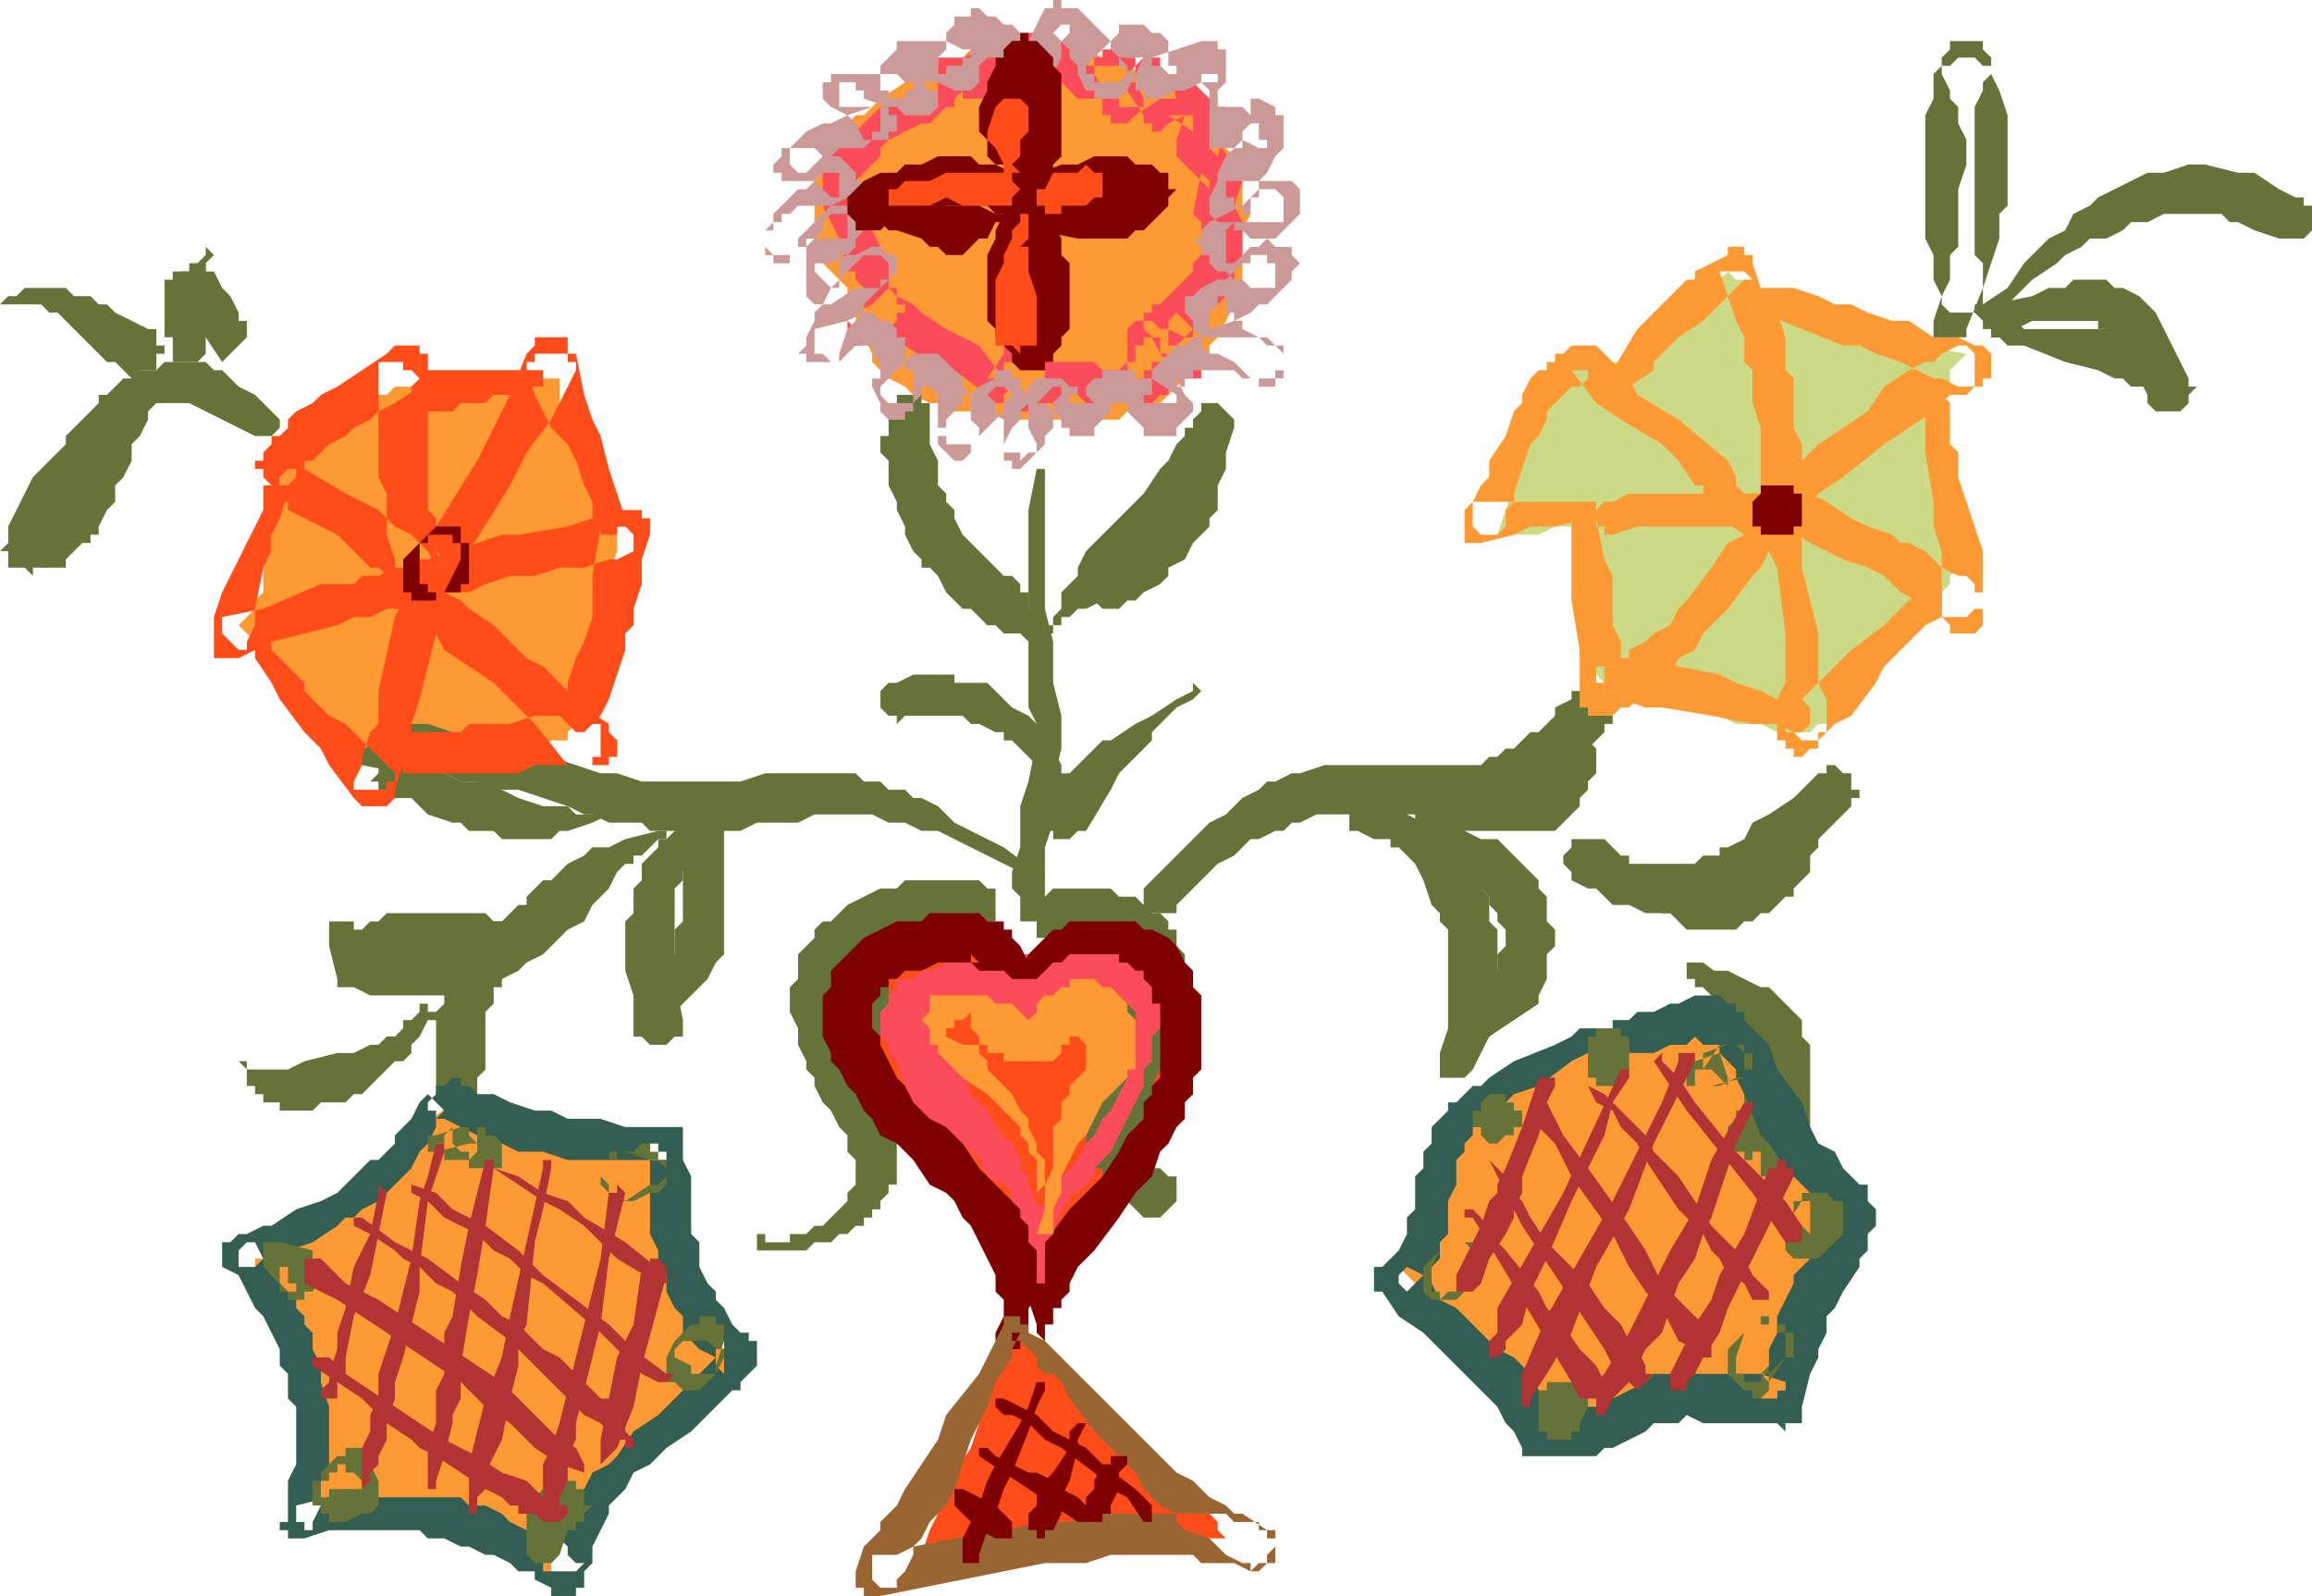 <svg xmlns="http://www.w3.org/2000/svg" width="179.84" height="124.16" fill-rule="evenodd" stroke-linecap="round" preserveAspectRatio="none" viewBox="0 0 281 194"><style>.pen2{stroke:none}.brush2{fill:#f93}.brush4{fill:#ff4c19}.brush5{fill:#fd4c59}.brush6{fill:#667338}.brush7{fill:#7f0000}.brush11{fill:#b23333}</style><path d="m55 134-5 4-2 2-2 2-2 2-2 1-2 2-2 2-1 1h-1l-1 1h-1l-1 1h-1v1h-1v5l1 1 1 1 1 2 1 2v1l1 1v3l1 2 1 2v6l1 2v3h8l2 1h3l1 1h2l1 1 3 1 2 1 6 3v-2l1-2v-2l1-1 1-1v-1h1l1-1 1-1 1-1 2-1 1-1 3-2 3-2 2-2 2-1 1-2 1-1 1-1-1-1-1-1v-1l-1-1-1-1v-1l-1-2-1-3-1-2-1-3v-2l-1-1v-3l-1-2v-1l-1-1v-1h-1v-1h-2l-1-1-3-1h-3l-3-1h-3l-2-1h-2l-1-1h-2l-1-1v1zm150-10-6 2-2 1h-2l-2 1-2 1-2 1-2 1h-2l-1 1h-2l-1 1h-1l-1 1-1 2-1 1-1 1v2l-1 2-1 3-1 2v1l-1 1v1l-1 2-1 1v1l1 1 1 1 1 1 1 1 1 1 1 1 1 2 1 1 1 1 1 2 1 1 1 1 1 2 1 1 1 3 5-1h2l2-1h7l3-1h12v-2h1v-4l1-1v-2l1-1 1-2 1-3 1-2 1-2v-1l1-1v-4h-1v-1l-1-1-2-1-1-1v-1l-1-1-1-1v-1l-1-2-1-3-1-1v-2l-1-1-1-1-1-1v-1l-1-1h-2v-1h-4l-1-1 2 1z" class="pen2 brush2"/><path d="m189 44-7 21h5l2-1h3v1h1v14h-1v1l1 1v1h1l1 1h2l2 1h1l4 2h3l2 1 2 1h3l2 1h4l1-1h1l1-1 1-2 2-2 3-2 2-2 2-2 1-1 1-1 1-1v-2l1-1v-1l1-1-2-18v-3l1-1v-2l2-2-6-1-5-1-5-2-5-2h-1l-1-1h-1l-1-1h-1l-1-1h-1l-1-1-1 1h-1l-2 1-1 1-1 1-1 1-1 1-1 2-1 1-1 1h-1v1h-9z" class="pen2" style="fill:#ccd985"/><path d="m29 76 1 1 1 1 1 1 1 1 1 2 2 2 2 3 1 2 1 3 2 1h3l1-1h7l2-1h11l1-1h2v-1l1-1v-2l1-3 2-5 1-4v-4l1-3v-3l-1-2v-1l-1-2-1-3-2-2-1-3v-1l-1-1v-3h-8l-4 1h-8l-1 1h-2l-2 1h-1l-2 1-1 1-1 1-1 1-1 2h-1v1l-1 1v3l-1 2v5l-1 2v3l-1 1v1l-1 1-1 1zm77-63-1 1h-1l-1 1v1l-1 1h-1v1l-1 1v2l-1 1v8l1 1v1l1 1 1 1 1 1v1l1 1v4h1l1 2v1l1 1 1 1 2 1 1 1 2 1h1l2 1h4l2 1h14l1-1h2l1-1h1l1-1 1-1 1-1h1v-1l2-2v-1l1-1 1-2 1-2v-2l1-1v-6l1-2-1-1v-4l-1-1v-1l-1-1v-1l-1-1-1-1-1-1-1-1-1-1-1-1h-1l-1-1-1-1h-1l-2-1h-1l-1-1h-1l-2-1h-2l-3-1h-7l-1 1h-1l-1 1-2 1h-1l-1 1-3 1-3 2-1 1z" class="pen2 brush2"/><path d="M121 115h-8l-1 1h-2l-1 1h-1l-1 1h-1v1l-1 1v8l1 1v2l1 1v1h1l1 1 2 1 1 1 1 1 2 2 2 3 2 2 1 2 2 3 1 2 1 3 2 2h1l1-2 2-1 1-1 2-2 1-2 2-2v-1l1-1 1-2 1-2 1-2 1-2 1-2v-1l1-2v-6l-1-2v-1l-1-1v-1l-1-1-1-1-1-1h-1l-1-1h-1l-1-1h-2l-1-1-1 1h-3l-1 1h-5v-1zm1 47-2 7-1 4-1 3-2 3v2l-1 1-1 2-1 2-1 3h1l2-1h6l3-1h25l-1-1v-1l-1-1-1-1-1-1-1-1-1-1-1-1-3-1-2-2h-1l-1-1-1-1-1-1-1-2-1-1-1-2-1-1-1-1-1-2h-1l-1-1h-1v-1h-2z" class="pen2 brush4"/><path d="M117 7v4l-1 1v1h-1l-1 1-1 1h-1l-2 1-2 1-1 1v1l-1 1-1 1-1 1v2l1 2 1 2 1 2 1 2v3l1 1v1h1v1h-1v1l-1 1-1 1-1 1h-1v-1h-1v-1l-1-1 1-1 2-1 1-1 1-1h1v1l2 1 1 1 3 2 4 2 3 4h-3 1l2-3v-1h2l1 1 1 1v1h1v3l-1 1-1-1h-2v-2h1l1-1h1v-1h7l1 1h2l1-1h3v1h-1v1h-1v1h-1v-7l1-1h2l1 1h1l2 1h1v1h1v1l-1 1-1 1h-2v-1l-1-1-1-2-1-1v-2h1v-1h1l1-1 1-1 2-2v-1l1-1v-4l-1-1 1-5 1 1v1l-3-3-1-1v-2l1-3h1v2l-3-2h3-1l-2 1-1 1h-1v-1h-1v-1l-2-3v-1h3v1h1v1l-3 2-1 1h-2v-1h-1v-3l-1-2V8h4v2l-1 1h-1v1h-4l-1-1-1-1-2-1h-4l-1 1-1 1h-1v1h-3v-1h-1V8h1V7l3-1 1-1h2l1-1h4v1h1l1 1 1 1h1v1h1V7h1V6h3v1h1v3l1 2v1h-3v-1h-1v-1l3-3 1-1h2v1l1 1 1 3h-2l-1-1 3-1h2l3 3h1v2l-1 4-1-1v-2l3 4h1v2l-1 3 1 2v5l-1 1v1l-1 1v1l-1 1-2 2-1 1-1 1-1 1h-1v-3l1-1 1 1 1 1v1l1 2v3h-3l-1-1-1-1h-3v-2h1v-1h2v2h1v5h-1l-1 1h-8l-1-1h-2l-1 1h-1v1h-4v-4l-1-1v-1h3v1l-3 3v1h-2v-1l-4-3-3-1-3-2-1-1h-2l-1 1h-2v-1h-1v-2l1-1 1-1v-2l-1-1v-1h-1l-1-4-1-2-1-2v-4l1-1v-1l1-1 1-1 1-1 1-1 1-1 1-1h1l1-1h3l1-1h1V7h3z" class="pen2 brush5"/><path d="M113 50v4l1 2v3l1 1v1l1 1v1l1 2 1 1 1 1 1 1 1 1 1 1h1l1 1v1h1v2l1 1v1l1 1v1h-1v1-1h-1l-1-1h-2l-1-1h-1l-1-1-1-1h-1l-1-1-1-1-1-2-1-1h-1v-1l-1-1-1-2v-1l-1-2v-1l-1-2v-3l-1-1v-2h1v-4h1v-1h3v1h1v1zm37 2-1 3-1 2-1 2-1 1v1l-1 1-1 1-3 3v1l-2 1-1 1-1 2-1 1h-1l-1 1-2 1h-1l-1 1h-1v1h-1v1h-1v-1h1v-1l1-1v-2l1-1 1-1v-1l1-2 1-1 1-1 1-1 2-2 2-2 2-3 1-1 1-2 1-1v-1h1v-1l1-1v-1h2l1 1 1 1v1zm-41 31 2-1h5v1h4l1 1 1 1 1 1 2 1 1 1 1 1v1l1 1 1 2v1h1v1h-1v1h-2v-1l-1-1v-1l-1-1-1-1-1-1h-1v-1h-1l-2-1h-1l-1-1h-7l-1 1v-1h-1l-1-1v-2l1-1h1z" class="pen2 brush6"/><path d="m127 97 1-1 1-1 1-1 1-1 1-1 1-1 1-1h1l3-2 2-1 3-2 2-1v-1l1 1-1 1-2 1-1 1-1 1-1 1v1l-1 1-1 1-2 2-1 2-3 5h-1l-1 1h-2v-1h-1v-4zm-1 10-2-1-2-1-2-1-2-1-2-1-2-1h-2l-2-1h-2l-2-1h-7l-2 1h-5l-2 1H79l-1-1h-4l-2-1h-1l-2-1-6-2h-2l-3-1h-2l-2-1h-5l-5-1h-1v-1l4-3 2-1h3l3 1h2l3 1 2 1 5 1 3 1 3 1h2l3 1h12l3-1h11l1 1h2l1 1h2l1 1h1l2 1 2 2 2 1 4 2 4 3h1v1h-1z" class="pen2 brush6"/><path d="M94 99h-3l-2 1-1 1-1 1h-1v1h-1l-1 1v1l-1 1v1l-1 1v11l1 5v2h-1l-1 1h-2l-1-1h-1v-5l-1-3v-6l1-1v-3l1-1v-2l1-1 1-1v-1h1l1-1 1-1h1v-1h1l2-1h1l1-1h1l3-1h1l1 1v1l-1 1z" class="pen2 brush6"/><path d="m80 102-1 1-1 1h-1v1h-1l-1 1-1 2-1 1-1 1-1 2-2 1-1 1-1 1-1 1-2 1-1 1-2 1h-2l-1 1h-2l-1 1H45l-2-1h-2v-1l-1-4v-3h3v1l3 3-1-1h-1 9l2-1h2l2-1 1-1h1l1-1 1-1h1v-1l1-1 1-1h1l1-1 1-1 2-1 1-1h2l2-1 4-1h1v1h-1z" class="pen2 brush6"/><path d="m62 118-1 1v1h-1v2l-1 1v7l-1 1v2h-2v1l-1-1h-2v-10l1-1v-2l1-1 1-1v-1l1-1 1-1 1-1h2l1 1v1h1v1h-1v1zm-10 6-1 2-1 1v1l-1 1h-1l-2 2-1 1-1 1h-1l-1 1h-3l-1 1h-4v-1h-2v-1h-1v-1h-1v-2l-1-1h1v1h5l2-1 4-1h2l2-1h1l1-1h1l1-1v-1h1l1-1v-1h1v1h1v1h-1zm87-16 1-1 1-1 2-2 1-1 1-1 1-1 1-1 2-1 1-1 1-1 2-1 1-1h1l2-1h1l3-1h19l1-1h1l1-1h1l1-1 1-1h1l1-1 1-1v-1l2-1v-1h1l1-1 1 1h1l1 1v3h-1v1l-1 1-1 1-1 1-1 1-1 1-2 1-1 1-1 1h-1l-2 1-1 1h-22l-2 1h-1l-1 1h-1l-2 1h-1l-1 1-1 1-2 1-1 1-1 1-1 1-1 1-1 1v1h-4v-3z" class="pen2 brush6"/><path d="m166 97 3 1 2 1 2 1h1l1 1 1 1 1 1 1 1 1 1v1l1 1v1l1 1v3l1 1v12l-1 1-2 4-1 1h-3v-3l1-3v-12l-1-1v-1l-1-1-1-3-1-2-1-1-1-1h-1v-1h-2l-2-1h-1v-3l1-1h1z" class="pen2 brush6"/><path d="M173 100h4l1 1 2 1h2l1 1 1 1 1 1 1 1 1 1v1l1 1v3l1 1v2l-1 1v3l-1 2v1l-6 4h-1v-1l1-7h1v-2l1-1v-2l-1-1v-1l-1-1v-1l-2-2-1-1h-1v-1h-1v-1h-2l-1-1h-2v-3h2z" class="pen2 brush6"/><path d="M174 98h4l1-1h3l1-1h2l1-1h1l1-1v-1h1v-2l1-1h3l1 1v3l-1 1v1l-1 1v1l-1 1-1 1-1 1h-16l-1-1v-1l1-1h1zm-25-44v3l-1 2v3l-1 1v1l-1 1-1 1-1 2-2 1v1l-1 1-2 1-1 1h-1l-1 1h-2l-1-1v-1l1-1h1v-1l1-1 1-2 1-1h1l1-1 1-2 1-1h1v-1h1v-2h1v-5l1-1h2l1 1zm-61 48v14l-1 1-1 2-1 1-1 1-2 2v1h-1l-1 1v1h-1v-1l1-1v-1l1-1v-5l1-1v-3l1-1v-11h1v-1h3v1h1v1zm-40-9h3l3 1 2 1h3l4 2 3 1h3l1 1h2l1-1h3l1-1v1l-3 1-2 1-3 1h-1l-1 1h-6l-1-1h-3l-1-1h-1l-3-1-2-2h-2l-1-1h-1v-1h-1l1-1v-1h1l1-1v1zm-6 22v-1l1-1h1l1-1h1l1-1h12l1 1h1v4h-1l-1 1h-1l-2-1H46l-1 1h-1v1h-2v-1h-1v-2h1zm76-3h-7l-1 1-1 1-2 1-2 1h-1v1h-1v1l-1 1v5l1 2v1l1 1v1l2 2v1l1 1 1 1v2l1 1v7h-1v1l-1 1v1h-1v1h-1v1h-1l-1 1h-1l-1 1h-2l-1 1h-6v-2h1v1h3v-1h2l1-1h1l1-1 1-1 1-1v-1l1-1v-3l-1-1v-2l-1-1-1-2-1-1-1-2v-1l-1-1v-1l-1-2v-2l-1-2v-3l1-1v-3l1-1 1-1v-1l1-1h1l1-1 1-1 2-1 2-1h2l1-1h9l1 1h1v4h-3z" class="pen2 brush6"/><path d="M115 112h-2l-1 1h-1l-1 1v1h-1v2l-1 1v6l-1 2v7h1v2l1 2v1h-2v-1l-1-1-1-1-1-2-1-2v-1l-1-1v-7l1-1v-3l1-1v-1l1-1v-1h1l1-1 1-1h1l1-1h2l1-1h2v2zm12-3 1-1h7l1 1h2l1 1h1v1h1l1 1v1h1v2l1 1v2l1 1v2l-1 1v4l-1 1-1 1-1 2-1 2v1l-1 2v1l-1 1v1l1 1v2h1v1h1l1 1h1v3l-1 1-1 1h-2l-1-1-1-1h-1l-1-1v-1h-1v-2h-1v-6l1-1v-2l1-2v-1l2-3v-1l1-2v-2l1-1v-2l-1-1v-2l-1-1v-1h-1l-1-1h-1l-1-1h-7v-3h1z" class="pen2 brush6"/><path d="M127 110h7v1h1l1 1 1 1 1 1 1 1v4l1 1-1 2v7l-1 4-2 7v1h-1v1h-2v-1h-1v-11l1-2 1-3v-7l-1-2-1-1-1-1h-5v-4h1zm68-8 1 1 1 1h1v1h8l1-1h2v-1h1l2-1 1-2 2-1 3-2 3-3h1v-1h1l1 1h1v2h1v1h-1v1l-1 1-3 3-2 1-2 2-2 1-2 1-2 2h-2l-2 1-1 1h-6l-2-1h-2l-1-1-1-1h-1l-2-1v-1l-1-1v-1l1-1v-1h4z" class="pen2 brush6"/><path d="m205 107 1 1h2l1-1h1l2-1 1-1h1l1-1h1v-1h1v-1l1-1v-2h3v4l-1 1v2l-1 1-1 1v1h-1l-1 1-1 1h-1l-1 1h-1l-1 1h-6l-1-1-1-1h-1v-1h-1v-2h1v-1h3zm2 10 4 3 1 1 2 2v1h1l1 1v1l1 2 1 1v4l-1 1v2l-1 1-1 2-1 1h-1v1h-1v-1h-1l-1-1v-2l1-1v-1h1v-4l-1-4-1-1v-2l-1-1v-1h-1v-1l-1-1h-1v-1h-1v-2h2z" class="pen2 brush6"/><path d="m210 118 4 2h1l1 1 1 1 1 1 1 1v2l1 1v13l-1 1v1l-4 1h-1v-7l1-1v-5l-1-2v-1l-1-2v-1l-1-1h-1l-1-1-2-1-1-1v-1l1-1h2z" class="pen2 brush6"/><path d="M120 120v-1l-1-1-1-1v-1l1 1h1-6l-2 1h-2l-1 1h-1v1h-1v1l-1 1v3l1 1v1l1 2 1 2 1 1 2 2 1 1 1 1 3 3 2 3 1 1 1 1 2 2 1 1 1 2 1 2v7l-1 1v4h-1v1h-2v-1h-1v-1l1-2v-2l-1-1v-2l-1-2-1-2-1-2-1-1-1-2-1-1-2-1-2-3-2-2-2-1-1-2-1-1-1-2-1-1-1-2-1-1v-1l-1-2v-5l1-1v-2l1-1 1-1 1-1 1-1 2-1 2-1h3l1-1h6l1 1h2v1h1v1l1 1 1 2v3h-1v1h-3v-1h-1z" class="pen2 brush7"/><path d="m123 119 1-1 1-2 1-1 1-1 1-1h1l1-1h8l1 1h1l2 1 1 1 1 2 1 1v2l1 1v9l-1 1v2l-1 1v2l-1 1-1 2-1 1-1 3-1 1-1 1-2 3-3 4-2 2-1 2v1l-1 1v1h-1v2h-1v2l-1-1v-1l-1-3v-1l-1-1v-2l2-2 1-1 3-4 2-2 2-2 2-3 1-2 1-1 1-1v-2l1-1v-1l1-1v-8l-1-1v-1l-1-1-1-2h-2v-1h-5l-1 1h-1v1h-1v2h-1v1h-3v-1h-1v-2z" class="pen2 brush7"/><path d="M123 124h-1l-1-1h-1l-2-1h-4v1h-1v3l1 1v1l2 1v1h1l1 3 2 2 1 2 1 1 1 1 1 2v1l1 1v1l1 2v1l1 2v7h-1v-4l-1-1v-2l-1-1v-1l-1-1v-1l-1-1-2-1-1-2-1-1-2-2-1-1-2-1-1-1-1-1-1-2-1-3-1-1v-1l-1-1v-3l1-1v-1l1-1v-1h2l1-1h1l2-1h3l1 1h3l1 1h2v1h1v1l1 1-1 1v1h-2v1-1h-1z" class="pen2 brush5"/><path d="M123 121h1v-1l1-1h1l1-1 1-1h1l1-1h6v1h1l1 1h1v1l1 1v2h1v3l-1 1v3l-1 1v2l-1 2-1 2-2 4-2 2v1l-1 1-1 1h-1v1l-1 1-1 3-1 1v2l-1 3v-9l1-1v-1l1-1 2-2 1-1 1-2 1-1 1-2 1-1 1-2 1-2v-1l1-2v-5l-1-1-1-1h-2l-2-1-1 1h-1l-1 1h-1v1h-1v1h-1v1h-2v-1h-1v-3z" class="pen2 brush5"/><path d="M122 128h-2v-1h-3l-2-1v-1h1v-1h1l1-1v2l1 1v2l1 1v1l1 1 2 2 1 2 1 1v1l1 2v1l1 1v3l-1 1v-4l-1-1v-1l-1-1v-1l-1-1-1-1-1-1-1-1-3-2-1-1-2-2v-1h-1v-2l-1-1 1-1v-2h7l1 1h2l1 1 1 1h1v4h-1v1h-3v-1z" class="pen2 brush2"/><path d="m124 125 1-1 1-1v-1l1-1h1l1-1h1v-1h3l1 1h1l1 1 1 1v1l1 1v6h-1v1l-1 1-1 1-1 1-2 4-1 1-1 2-1 2v2l-1 2v3h-1v1-1h-1l1-3v-3l1-2v-5l1-1v-2l1-1v-1l1-1 1-1v-3l-1-1h-1v1h-1v1l-1 1h-3v-1h-1v-3z" class="pen2 brush2"/><path d="m124 162-1 2v1l-2 3-1 3-2 4-1 3-1 3-1 2-1 1-1 1-1 2-1 1v1l-1 2-1 1v1h-2l-1-1v-3h3l2-1 5-1 6-1 5-1h3l3-1h16l1 1h3v1h1v1h1v1l-1 1v1h-1l-1 1v-1h-1l-2-1-1-1-1-1-3-1-1-1v-1l-2-1-2-2-1-2-2-2-3-3-3-4-1-2-1-1h-1l-1-1v-1l-1-1-1-1h-1v-1h1v-1h1v1l2 1 1 1 1 1 1 1 2 2 3 3 3 3 2 2 1 1 2 2 2 1 1 1 1 1 2 1 1 1h1l3 2h1v4h-1l-1 1h-1l-2-1h-4l-1-1h-10l-3 1h-5l-5 1-5 1-5 1-5 1h-2v-1h-1v-2l1-3 1-1 1-1v-1l1-1 1-1 1-2 2-3 2-3 1-3 4-5 3-6v-1h2v2z" class="pen2" style="fill:#963"/><path d="m127 169-1 2-1 3-2 5-1 2-1 3-1 2-1 3v1h-2v-3l1-2 1-2 1-3 1-2 3-5 1-2 1-3h1v1zm5 4-1 2v1l-1 4-1 2v2l-1 2h-1v1h-1v-1h-1v-2l1-1v-2l2-2 2-3v-2l1-1h1zm5 5-1 1v2l-1 2v1h-1v1h-1v-1h-1v-2l1-1v-1l1-2h1v-1h2v1z" class="pen2 brush7"/><path d="m122 170 2 1 2 1 2 2 2 1 2 1 2 2 4 3 2 2v2h-1l-2-3-2-1-2-2-4-3-2-1-2-2-2-1h-1l-1-1v-1h1zm-2 6 1 1 2 1 2 1h1l2 1 1 1 2 1 1 1h1v2h-2l-3-2-3-2-3-2-3-2v-1h1zm-3 5 4 2 2 2v2h-2l-2-1-3-3v-2h1z" class="pen2 brush7"/><path d="M111 14h-1l-1-1h-7v-3h2v1h1v1l3 1v1h1v2h-1v1h-2l-1 1h-3l-1 1h-1l-1 1-1 1h-1l-1-1v-2h3l1 1h2l1 1 1 1v1h1v1l-1 1h-1l-2 1-1 1-1 1-1 1-1 1v2h-3l-1-1v-2h1v-1h1v-1h1l1-1h7l1 1v2l-1 1v1l-1 1h-1v4h-1l-1-1-1-1v-1h2l2-1h1l2-1h1l1 1h1v2l-1 1-1 1-1 1-1 1v1l-1 1-1 1-1 3v1h-1l-1-1h-1v-3l4-1 2-1h1l1 1h1l1 1v1h1v4h1v4h-3l-1-1v-1l2-2 1-1 1-1h3l1 1 1 1 1 1v1l1 1v3l1 1v1l-1 1h-3v-1h-1v-1h1v-1l1-1 1-1v-1h1l1-1 2-1v-1h2v1h1v1l1 1v4l1 2v1h-1l-1 1v-1h-2v-1l1-2 1-1v-1l1-1v-2l1-1h3l1 1h2v1l1 1h-3v-1h1v-1h1l1-1h1v-1h4v1h2l3 2v1h-4v-1h1v-3l1-1 1-1 1-1h1l1-1h8l1 1h1l1 1v2h-1v1h-3l-1-1-1-1-2-1h-1l-1-1v-1l-1-1v-1l-1-1v-2h1l1-1 2-1h1l1-1 1-1h1v-1h1v-1 1h1v1h1v3h-3l-1-1h-1l-1-1h-1l-1-1v-1h-1v-1l-1-1h1v-1l1-1 2-1 2-1 1-1h1v-1h2l1 1v3h-8l-1-1v-2l1-2v-1l1-2 2-2v-1l1-1v-1 1h1v2h1v1h-1l-2-1h-1 1v1h-4v-7l-1-1V9h2v1h-2l-2 1h-1l-2 1h-2v-1h-1V9l-2-1V7h4-1l-1 2-1 2-1 1h-3v-1h-1l-1-2V8l-1-1V6l-1-1-1-1h-1 1l1-1h1v1l-1 1v2l-1 2v2l-1 1-1 1h-1v-1h-1v-1l-1-1-1-1V8h-1V7h-1l-1 1v2l-1 1h-2l-2-1h-3v1h-1v1h-2v-1h-1V8l1-1 1-1V5h6l2 1h1v1h-1v1h-2v1h-1V7l1-1V4l1-1V2h2V1h1l1 1h1l1 1h1l1 1 1 1 1 1 1 3h1v1h-1l-1 1h-2l-1-1V8l1-1V6l1-1 1-2 1-2h1V0h1v1h2l1 1 1 1 1 1 1 1v1l1 1 1 1v1l-1 1h-3V9h-1V8l2-2 2-2V3h3l1 1h1l1 1h1-1v3h1v1h-1l-1-1h-1V7l3-1 3-1h2v1h1v4l-1 1v2h3l1 1v-2h1l2 1v1h1v4l-1 1-1 2-1 1v1l-1 1v2h-1v-1h-1v-1h-1v-2h8l1 1v3l-1 1-1 1-1 1h-1l-1 1h-1l-2 2h-1v-4l1-1v1h1l1 1h2l1 1h2v1l1 1-1 1v1l-1 1-1 1-1 1h-1l-1 1-2 1-3 1v-2l1-1v-1h1v2h1v1h1v1l2 1h1l1 1h1v4h-1v1h-2v-1h-2l-1-1h-5v1h-1v1h-1v1-2l1 2 1 1v1l-2 2v1h-4v-1l-1-1-1-1v-1h-2v1l-1 1-1 1v1h-3v-1h-1v-1l-1-1-1-1h-1l1-1 1-1h1v1l-1 1v3l-1 1v1l-1 1-1 1-1 1h-1v-1h-1v-5l-1-1v-1l-1-1 1-1h1l1 1-1 1v1l-1 1-3 3v1l-1 1h-1l-1-1-1-1v-6l-1-1h-1v1l-1 1v1h-1v1h-2l-1-1v-1l-1-2v-1 1-1h1v-2l-1-1v-1h-2l-1 1-1 1h-4v-1h-1l1-1v-1l1-2v-1l1-1 1-2 1-1 1-1 1-1 1-1h1v-1 1h1l1 1v2h-1v1h-3l-3 2h-2l-1-1v-6l1-1 1-1v-1l1-1h2v3h-5v1h-1v1h-1v1h-2v-1h-1v-3l1-1v-1l1-1 1-1 1-1h1l1-1 1-1h2v3h-1l-1-1-1-1h-4v-1h-1v-1l1-1v-1h1l1-1 1-1 2-1h1l2-1 3-1h1v3h-1v1h-1l-1-2-1-1-2-1-1-1v-2h1V9h8l1 1h2l1 1h1v2l-1 1h-2z" class="pen2" style="fill:#c99"/><path d="M126 8v1l-1 1v6l1 1v3h1v2h-1v1h-2v-1l-1-1-1-1h-1l-1-1v-2l-1-1v-3l1-2v-1l1-2 1-1V6h1V5h3l1 1v2h-1z" class="pen2 brush7"/><path d="m127 6 1 1v1l1 1v10l-1 1v1l-1 1-1 1v1h-2l-1-1v-1h1v-2l1-1v-4l-1-1-1-2v-2l-1-1V8h-1V7h1V6l1-1h1V4h1v1h1l1 1z" class="pen2 brush7"/><path d="M126 25v2l-1 1v8l1 1v1l1 1 1 1v1l1 1-1 1v1h-1v1h-3l-1-1v-1l-1-1-1-1v-1l-1-1v-8l1-2v-1l1-2v-1l1-1v-1h1l1-1v1h1v1h1l-1 1z" class="pen2 brush7"/><path d="m127 25 1 2 1 2v2l1 1v8l-1 1v1h-1v1h-3v-1h-1v-1l-1-1 1-1V29l-1-1v-3h1v-1h2v1h1z" class="pen2 brush7"/><path d="M122 26h-1l-1-1h-5l-2 1h-3l-1 1h-1l-1 1h-3v-1l-1-1v-2l1-1 1-1 2-1h2l1-1h2l2-1h4l1 1h2l2 1 2 1h1v4h-2v1h-1l-1-1z" class="pen2 brush7"/><path d="m110 23 1 1h2l1 1h5l2 1h1v-1 1h1-1v1h-1l-1 2h-1l-1 1-1 1h-2l-1-1h-1l-1-1-3-1h-1l-1-1v-1h-1v-2h1v-1h3zm14-1 5-2h2l2-1h4l1 1h2l1 1h1v2h1l-1 1v1l-1 1h-1v1h-1v-1h-2l-1-1h-6l-1 1h-3l-1 1-1-1h-1v-1l-1-1h1v-2h1z" class="pen2 brush7"/><path d="m127 22 2 1h4l1 1h2l2-1h2v1l1 1v1l-1 1-1 1h-1l-1 1h-6l-5-1h-1v-1h-1v-4h1v-1h2z" class="pen2 brush7"/><path d="M127 57v17l1 4v5l1 4v4l-1 4v5l-1 3v9h-3v-3l-1-1v-2l1-3v-5l1-3 1-5v-2l-1-2V62l1-5v-1 1h1z" class="pen2 brush6"/><path d="m194 63 1 5 1 2v6l1 2v6h-2v-1h-1v-2h2l1-1h1v-1l2-1 1-1 2-1 1-2 1-1 3-4 2-3 2-1 1-2 1-1h1v-1h1l1 1v3h-3l-1-1h-14l-3 1h-1v-1h-1v-2l1-1h1l2-1h17l2 1h1l1 1v2h-1v1h-1v1l-2 1-1 2-1 1-3 4-3 3-1 2-2 1-1 2-2 1-1 1v1h-1l-1 1h-1l-1 1h-3v-1h-1v-7l-1-6V62l1-1h2v2z" class="pen2 brush2"/><path d="m193 63-4 1h-3l-2 1-4 1h-2v-4l1-1 1-2 1-1v-2l2-3 1-3 1-1v-1l1-2 1-1h1v-1h1v-1h1l1-1h3l1 1 2 2 1 1 1 2 5 3 6 5 1 2v1l1 1h2v1h1v3h-1v1h-2l-3-2-1-1v-1h-1v-2h-1l-2-3-2-2-5-3-3-2-3-4h2v1h1-1l-1 1h-1l-1 1-1 1-1 1v1l-1 2-1 1-1 3-1 3v1l-1 1v2l-1 1h-2l-1-1v-3h14l1 1h-1v1z" class="pen2 brush2"/><path d="m196 45 3-5 2-2 2-2 2-2h1v-1l2-1 2-1v-1h2v1h1v1l1 3 2 3 1 3v4l1 1v6l1 2v8h-1v1h-3v-1h-1V52l-1-3v-4l-1-1v-3l-1-2-1-3-1-3h3l1 1h-1l-3 3-1 1-1 1-3 2-2 2-1 1v1l-3 2v1h-2v-1h-1v-2h1z" class="pen2 brush2"/><path d="M216 35h2l3 1 2 1h2l2 1 3 1h2l3 2h3l2 1h1l1 1v3h-1v1h-1l-1 1h-2l-1 1-1 1-3 2-3 2-5 4-3 2-2 2h-1v1h-1l-1-1-1-1v-2l1-1 3-2 2-2 6-4 2-3 3-2 2-1h1l1-1 2-1h1l1 1v4h-2l-2-1h-1l-2-1-2-1-3-1-2-1h-2l-5-2-5-2h-1v-2l1-1h2z" class="pen2 brush2"/><path d="m236 48 1 1v5l1 1v3l1 3 1 3 1 3v9l-1 1h-3v-1l-1-1-1-1-2-1-2-1-2-2-2-1-3-1-4-2-3-2-1-1v-2l1-1h3l2 1 3 2 2 1 3 1 1 1h1l2 1 2 2 2 1h1l1 1v1h1v2h-1l-1 1h-3v-8l-1-3v-3l-1-6v-8h2v1z" class="pen2 brush2"/><path d="m236 75-2 1-1 1-1 1-1 1-2 2-1 2-3 4-2 1-1 1-1 1v1h-1l-1 1h-1v-1h-1v-1h-1v-5l1-2v-6l-1-8-1-2v-4l-1-2v-1h1v-1h3v1l1 1v8l2 8v6l1 2v4h-1v1h-2l-1-1h-1v-2l2-2 2-2 4-4 4-3 4-4h3v3z" class="pen2 brush2"/><path d="m218 89-2-1h-3l-5-1-6-1h-2l-3-1h-1v-1h-1v-3h1v-1h5l3 1 5 1 2 1 3 1 2 1h3l1 1v2l-1 1h-1z" class="pen2 brush2"/><path d="m235 39 1-3 1-2v-3l1-1v-7l1-3v-3l-1-2v-2l-1-1v-1l-1-2V8h1l1-1h2l1 1h1v1l-1 1v1l-1 2v18l1 1v5l-1 1h-3l-1-1v-1l-1-2v-3l-1-2V14l1-2V9l1-1V7l1-1V5h4v1l1 1v2l1 2 1 3v11l-1 1v3l-1 3-1 3-2 5v1h-4v-2z" class="pen2 brush6"/><path d="m241 37 3-2 2-3 3-3 2-1 1-2 2-1 1-1 2-1 2-1 2-1h2l3-1h2l4 1h2l3 2 2 1h1v1h1v3l-1 1h-3l-3-1-2-1h-1l-1-1h-7l-2 1h-2l-1 1-2 1h-2l-1 1-2 1-1 1-3 2-5 5h-1l-1-1v-1h1z" class="pen2 brush6"/><path d="m242 37 5-1 2-1h2l1-1h4l1 1h1l2 1 1 1 1 1 1 2 1 2 1 2 1 2v1h1l-1 1v1l-1 1h-3l-1-1v-1l-1-2-1-1v-1l-1-2h-1v-1l-1-1h-1v-1h-8l-2 1-1 1h-2v-1h-1v-2h1v-1z" class="pen2 brush6"/><path d="M243 39h2l1 1h12l2 1h1l1 1 1 1v2l-1 1v1h-3l-1-1h-1l-2-1-4-1-5-2h-2l-1-1h-1v-2h1z" class="pen2 brush6"/><path d="m32 55 1-1v-1h1l1-1v-1l1-1 2-1 1-1 2-1 3-2 3-2 1-1h3v1h1v19l1 1v4l1 3v3h-1l-1 1h-1v-1h-1v-1l-2-1-2-2h-1l-1-1-1-1-2-2-2-1-4-2v-1h-1v-3l1-1h2l5 3 2 1 2 1 2 2 2 1 1 1 1 1 1 2h1v2h-1v1h-1l-1 1h-1l-1-1v-1l-1-1v-2l-1-3v-5l-1-2V44h3v1h1l1 1v1l-3 2-2 1-1 1-2 1-1 1-2 1-1 1-1 1h-1v1h-1v1l-1 1h-2l-1-1v-1h-1v-1h1v-1z" class="pen2 brush4"/><path d="m35 60-1 3-1 2v2l-1 2-1 5v2l-1 2v1h-1l-1-1-1-1v-2l5-1 7-3h4l1-1h2l2-1h1l1 1 1 1v2h-1v1h-3l-2 1h-2l-2 1-8 2-4 2h-3v-5l1-3 1-2 1-2 2-4 1-2v-3h3v1z" class="pen2 brush4"/><path d="m33 79 1 1 1 1 1 1 1 1v1l1 1 2 2 2 1 2 2 1 1 1 1 2 2v1h-1v1h-4v-1l1-2v-1l1-3 1-1v-4l2-9 2-4v-1h4v3l-1 4-2 8-1 3v4l-1 1-1 3v1l-1 1h-3l-1-1-3-4-1-2-2-2-3-4-1-2-2-3v-2h2v1z" class="pen2 brush4"/><path d="M50 89h6l1-1h5l3-1h5l2 1h1v4h-1v1h-3l-4-5-3-3-2-2-3-2-3-2-1-2-1-1h-2l-1-1v-1h-1v-3l1-1h2l3 2 2 1 1 1 3 2 3 3 1 1 2 1 2 2 3 3 3 2v1l1 1v2h-1v1h-9l-2 1H49v-1h-1v-1h-1v-1h1v-1h1v-1h1z" class="pen2 brush4"/><path d="m68 86 1-2v-1l1-3 1-2 1-3v-5l1-6 1-1h1v1h1l1 1v2l-2 1h-1l-3 1h-3l-3 1h-3l-3 1-2 1h-3v1h-2v-1h-1v-1l-1-1v-1h1v-1h1l3-1 3-1 3-1h2l6-1 3-1 3-1h3v1h1v2l-1 3v3l-1 3v2l-1 1v2l-1 3-1 3-1 2-1 1-1 1h-1l-1-1-1-1v-1z" class="pen2 brush4"/><path d="M72 63v-2l-1-2-1-3-1-2-2-2-1-2-1-2-1-3v-1h1v-1h4v1h1v1l-3 6-3 4-2 4-5 8-1 1h-2l-1-1v-1h-1v-1h1v-1l5-8 2-4 2-4 2-5 1-1v-1h4v2h1l1 5 1 3 1 2 1 4 2 6v1h-1v1h-2v-1h-1v-1z" class="pen2 brush4"/><path d="M65 47h-2l-1 1h-2l-1 1h-3l-1 1h-4v-2h-1v-1l1-1v-1h15v2h-1z" class="pen2 brush4"/><path d="m31 53-2-1-2-1-2-1-2-1h-4l-1 1h-1l-1 1-1 1-1 2-1 1-1 2-1 1-1 2-1 2-1 1-1 2-1 3v1H4v1l-1-1H1v-2H0l1-1v-2l1-2 1-2 1-2 2-2 1-1 1-1v-1l2-2 2-2v-1h1l1-1 1-1h1l1-1h2l1-1h5l1 1h1l1 1 1 1 2 1 2 2 1 1v1l-1 1h-2z" class="pen2 brush6"/><path d="m15 45-1-1h-1l-2-2-1-1-2-2-1-1H6l-1-1H0v1-1l1-1h1l1-1h5l1 1h2l1 1h1l1 1 2 1 2 1h1v2h1v1h-1v2h-2v1h-1l-1-1zm6-3v-1h-1v-7h1v-1h2l1-1 1-1v-1l1 1-1 1v2h1v2l-1 1v6l-1 1h-3v-2zm-3 9-1 2-1 1v2l-1 2-1 1v2l-1 1-1 2v1h-1v1h-1l-1 1-1 1v1H5v-3l1-1v-3h1v-1l7-12v-1h4v3z" class="pen2 brush6"/><path d="m26 33 1 2 1 1 1 2v1h1v2l-3 3-2-3-1-2v-1l-2-2v-3h1v-1h2v1h1z" class="pen2 brush6"/><path d="m49 68 3-3 1-1h3v2h1v5h-1v1h-4v-1h-1v-5h1v-1h3v1h1v2l-2 4h-1v1h-3v-1h-1v-4zm170-6v2h-1v1h-4v-1h-1v-3l1-1v-1h4v1h1v2z" class="pen2 brush7"/><path d="M53 136v1l-1 2-1 1-1 2-1 1-1 1-1 1-1 1-2 1-1 1h-1l-1 1-3 2-3 1-2 1h-1l-1 1h-2v-2l1-1h1l1 2 1 2 2 2 1 1v1l1 1v1l1 1v2l1 2v2l1 3v7l-1 2v3l-1 2v1h-1v-1h-1v-2l4-1h16l1 1h2l2 1 1 1 2 1 3 1h1l1 1v1l1 1h1l-1 1h-4v-1l1-2 1-2 1-1v-1l1-1v-1l1-1 1-2 2-1 1-1 2-3 3-2 2-2 1-1 1-1 1-1 1-1 1-1v-2h1v4l-1-1v-1l-2-1-1-1-1-1v-2l-1-1-1-2v-2l-1-1v-2l-1-2v-11h1v1h1v1H69l-3-1h-3l-2-1-3-1-2-1-2-1h-1v-1h-1v-1l1-1v-1h1l1-1h1v1h1l1 1h2l2 1 3 1h2l2 1h4l3 1h7v4l1 2v7l1 1v3l1 2 1 1v1l1 1 1 2 1 1h1v1h1v3l-1 1-1 1v1h-1l-1 1-1 1-1 1-2 2-3 2-1 1-1 1-2 1-1 2-1 1-1 1v1l-1 2-1 2v2l-1 1v2h-1v1h-3v-1l-2-1v-1h-2l-1-1-2-1h-1l-2-1h-1l-2-1h-2l-1-1H40l-3 1h-2v-1h-1v-1h1v-5l1-2v-7l-1-1v-3l-1-1v-2l-1-2-1-2-1-1-1-2-1-2-2-1v-3h1l1-1h1l2-1h1l3-2 3-1 2-1 1-1 1-1 1-1 1-1h1l1-1 1-1v-1l1-1 1-1 1-2 1-1 1 1 1 1-1 1zm141-9-1 1-2 1-4 3-3 1-2 2h-1l-1 1v1h-1v1l-1 1v1l-1 1v3l-1 2v4l-1 1v2l-1 1-3 3-1-1v-1l1-1 2 1 1 1 1 2 2 1 2 2 2 2 1 1 2 1 1 1 1 1 1 2 1 1 1 2v1h-1l-1-1h5l1-1h1l2-1 2-1 2-1 1-1h13l3 1v1h-1v1h-2v-2l1-2v-2l1-2v-2l1-2 1-2v-1l1-1 1-1 2-2v-1h1v-2h-1v-1l-2-2-1-1-2-2-2-3-1-1-2-5-1-2v-1l-1-1-1-1v-1h-2l-1-1-1 1h-2l-2 1h-5v-4h2l1-1h2l2-1h1l2-1h3l1 1h1v1h1v1l1 1 2 2 1 3 3 4 1 3 1 2 2 1 1 2 2 2h1v2l1 1v2l-1 1v2l-1 1v1l-2 3-1 2-1 1v2l-1 2v1l-1 2-1 4v2h-2v1l-1-1h-9l-2-1-1 1h-3l-1 1-2 1-2 1h-1l-1 1h-9v-1l-1-2-1-1-1-2-1-1-1-1-1-1-1-1-1-1-2-2-2-2-3-2-2-3h-1v-3h1l2-2 1-2v-2l1-1v-4l1-1v-2l1-1v-2l1-1 1-1v-1h1l1-1 1-1h1l1-1 3-2 5-2 2-1 1-1h2v2z" class="pen2" style="fill:#335e51"/><path d="m34 151 4 1v1h1v2l-1 2h-1v1h-2v-1h-1v-3h1v2h1v1h-1l-2-2-1-1v-3h2zm19-13 3-1h2v3l-1 1v-1h-1l-1-1v-2h4v1h1l1 1v3h-2v1-1h-2v-1h-3v-1h-1v-1h1v-1l1-1h2v1l1 1h-1l-4 1h-1v-2h1zm26 6-3 2h-2v-1l-1-1v-2h1v-1h1v-1h2l1-1h1v1h1v1h1v3l-1 1h-1l-2 1h-1l-1-1h-1v-1l-1-1v-1h1v-2h2l3 1h1l1 1v1l-1 1h-1zm5 22-2-1v-1l1-1h3l1 1h1v1l-1 2-1 1-1 1h-2l-1-1h-1v-3l1-2 1-1 1-1h1v-1h2v1h1v2l-1 3v1h-3v-1zm-20 22v-5l1-1 1-1h1v-1h3v1h1v2h1l-1 1v1h-1v1h-1l-1 3-1 1h-2l-1-1v-1zm-25-8v-1l1-1 1-1h1v-1h2l1 1v1l1 2v3l-1 1h-1l-2 1h-2v-1h-1v-1h-1v-2h1v-1h1v-1h1v-1h1v1h1l1 1v1h-4v1h-1v-1h-1v-1h1zm135-26 1-2v-1h4v1l1 1v2h-1l-1 2-1 1h-3l-1-1v-3l2-2v-1h3l1 1h1v3h-1l-2 2h-1l-1 1v-1h-1v-3zm8-21h1v1h1v1h1v2h-1v1h-1l-1 1h-1l-1-1v-1h-1v-2h1v-1l1-1h1zm11-4v-3h1v-1h3v1h1v5h-1v1h-3v-1h-1v-2zm14 1 2-3h2l1 1v3h-1l-2 1h-1v1h-1v-1h-2v-3h1l3-1 1 3v1l-1-1-1-1h-1v-2l3-1h2v1h1v2h-1v1l-4 1v1h-1v-1h-1v-2h1zm16 16h1v4l-2 2-1 1h-3l-1-1v-3l2-3h1v4l-1-1h-1v-3h1v-1h3l1 1zm-11 23-2-2v-3l2-2v-1h2v-1h1v1h2v1h1v3h-1l-2 2h-1v1h-2v-1h-1v-2l1-3v-1h4v1h1v3l-2 3-1-1 1-1v-1 4l-1 1h-1v-1h-1zm-19 2-1 2v1h-1v1h-3v-1h-1v-5h1v-1h4v1h1v2z" class="pen2 brush6"/><path d="m47 145-1 5-1 5-2 5-1 5v2l-1 1v2h-2v-1l1-1v-1l1-3v-2l1-3 1-5 2-4 1-5v-1l1 1zm7-5-1 3-1 3-1 8v3l-1 4-1 4-1 3v2l-1 3v2l-1 2v1l-1 1v1l-1 1v-5l1-2v-2l1-2v-3l1-3 1-3 1-4 1-4 1-7 1-3 1-4h1v1zm6 2-1 7-1 6-1 5-1 6v4l-1 2v1l-1 4-1 3v1h-1v-5l1-3v-4l1-2v-5l1-2 1-6 1-5 2-8h1v1zm7 0-1 5-1 4-1 10-1 2v3l-1 4-1 5-1 2-1 2v2l-1 1v2h-1v-6l1-4 1-4 2-5 1-5 2-9 2-9v-1h1v1zm9 3-1 4-1 4-1 8-1 4-1 4-1 4v2l-1 2v3l-1 2v2l-1 1v-1h-1v-6l1-2 1-3 1-4 1-4 1-4 2-8 1-8h1v-1l1 1zm5 10-3 11-1 5-2 5-2 2v-3l1-5 1-5 2-4 1-7h1v-1h1l1 1v1z" class="pen2 brush11"/><path d="m60 142 3 1 3 2 3 1 2 2 5 3 5 4v1h-1l-5-3-2-2-2-2-3-2-2-1-3-2-3-2v-1 1zm-10 2 3 1 2 2 2 1 2 1 4 3 2 2 1 1 4 3 4 3 3 3 4 3h1l-1 1h-1l-2-1-2-2-3-3-7-6-2-1-2-2-2-1-2-2-2-1-2-1-2-2-2-1v-1zm-6 4 4 3 4 2 4 3 3 2 2 2 2 1 3 3 2 1 2 2 3 3h1v1l1 1 1 1v1l1 1v1h-1v-1h-1l-1-1-1-1-2-1-3-3-3-3-3-3-4-3-3-3-2-1-2-2-2-1-1-1-3-2-2-1v-1h1zm-5 5 3 3 4 2 6 4 3 2 3 2 3 2 3 3 3 3 1 1 2 1 1 2v1l-3-1-3-2-3-3-3-2-3-3-3-2-3-2-6-4-3-2-4-2v-3h2zm1 12 2 2 3 2 3 2 3 2 3 2 4 2 3 2 3 1 2 2h1l1 1h1v1l-1 1h-2l-1-1h-2v-1h-1l-1-1-2-1-3-2-3-2-2-1-1-1-3-2-3-3-6-4v-1h2zm149-33-1 2v1l-1 3-2 5v2l-1 2v1l-1 2-2 3-1 3-1 1h-2v-2l2-4 1-2 1-3 1-1v-1l1-2 2-5 1-3 1-3h1v-1 1h1v1zm9-1-2 3-1 4-2 4-2 4-3 7-2 4-1 4-1 1-1 1v1l-1 1h-1v-2l1-1v-3l8-14 7-15h1v1zm8-2-5 10-3 8-4 7-3 8-3 5-2 3v1h-1v-4l3-7 4-7 4-7 2-4 2-4 2-4 2-5v-1h2v1zm7 6-2 4-1 3-2 6-1 2-1 3-2 3-1 3-1 3-2 2-2 4-1 1-1 1-1 2h-1v-4l1-1 3-5 1-2 1-2 3-6 3-5 2-6 4-7h1v1zm5 8-2 4-2 4-3 6-1 2-1 3-2 3-1 2-1 1v1h-2v-2l3-6 2-3 1-3 3-5 3-8h1v-1h1v1h1v1z" class="pen2 brush11"/><path d="m202 129 2 2 2 3 4 5 2 2 3 3 2 2 2 3v2h-2l-2-3-2-3-4-5-4-5-2-3-2-3 1-1v1zm-9 3 2 1 1 1 2 2 1 1 1 1 1 2 3 3 2 3 2 3 3 3 1 1 1 2 2 2v1h-2l-1-2-2-1-1-2-1-1-1-2-3-3-2-3-2-3-1-2-1-1-1-1-1-2-2-1-1-2h-1 1v-1 1zm-5 2 2 4 3 4 5 7 2 3 2 4 3 3 2 2 1 2v2h-2v-1l-2-1-1-2-1-2-2-2-2-3-2-4-5-7-2-4-3-3v-2h2zm-7 7 2 2 1 2 1 1 1 2 2 3 3 3 2 2 2 3 2 2 1 2 1 1 1 2v1h1l-1 1-1 1-1-1-2-2-1-2-2-3-4-6-2-3-2-3-1-2-1-2-2-4h-1 1v-1 1zm-2 6 1 1 1 2 2 2 4 5 1 2 2 2 2 3 1 1 1 1 1 2v1l-1 1h-2l-1-2-3-5-3-5-3-5-3-5h-1v-1h1z" class="pen2 brush11"/><path d="M125 27v2l-1 1h1v3l1 3v6h-2v1l-1-1h-2v-8l1-2v-1l1-2v-1l1-1v-1h1v1zm-16-4 1-1h3l2-1h8v1l1 1-1 1v1h-6l-2-1-2 1h-5v-2h1z" class="pen2 brush4"/><path d="M125 14v2l-1 1v2l-1 1 1 1h-1v1-1h-1v-1l-1-2-1-1v-1l1-3 1-1h2l1 1v1zm2 9 1-2h3l1-1 1 1h1v3h-1l-1 1h-3v1h-2v-1h-1v-2h1z" class="pen2 brush4"/></svg>
